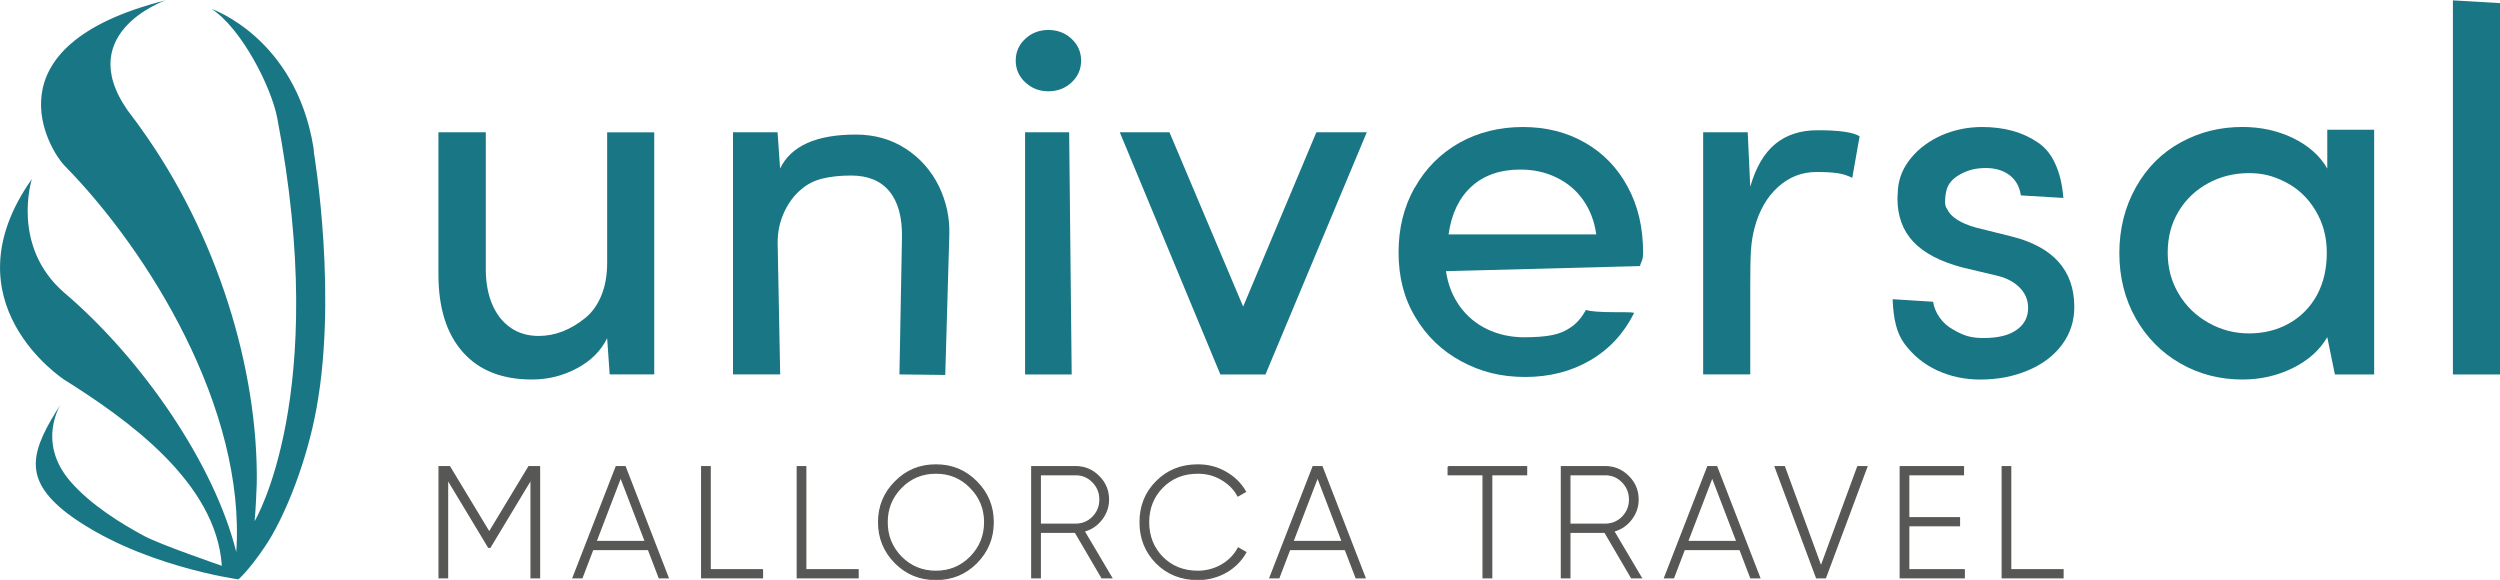 <?xml version="1.0" encoding="UTF-8"?>
<svg id="Ebene_1" data-name="Ebene 1" xmlns="http://www.w3.org/2000/svg" xmlns:xlink="http://www.w3.org/1999/xlink" viewBox="0 0 472.99 109.75">
  <defs>
    <style>
      .cls-1 {
        clip-path: url(#clippath);
      }

      .cls-2, .cls-3 {
        fill: none;
      }

      .cls-2, .cls-4, .cls-5 {
        stroke-width: 0px;
      }

      .cls-3 {
        stroke: #575756;
        stroke-width: .25px;
      }

      .cls-6 {
        clip-path: url(#clippath-1);
      }

      .cls-4 {
        fill: #575756;
      }

      .cls-5 {
        fill: #197685;
      }
    </style>
    <clipPath id="clippath">
      <rect class="cls-2" width="472.99" height="109.7"/>
    </clipPath>
    <clipPath id="clippath-1">
      <rect class="cls-2" width="472.99" height="109.7"/>
    </clipPath>
  </defs>
  <path class="cls-5" d="m82.95,25.03h8.96v25.88c0,2.56.41,4.78,1.22,6.68.81,1.9,1.97,3.37,3.47,4.41,1.5,1.04,3.28,1.56,5.32,1.56,3.1,0,6.05-1.15,8.87-3.45,1.28-1.05,2.28-2.47,3-4.24.72-1.77,1.08-3.81,1.08-6.11v-24.73h8.91v45.81h-8.43l-.48-6.85c-1.18,2.4-3.09,4.3-5.73,5.7-2.64,1.41-5.47,2.11-8.51,2.11-5.65,0-10.02-1.73-13.08-5.2-3.07-3.47-4.6-8.36-4.6-14.69v-26.88h0Z"/>
  <path class="cls-5" d="m138.68,70.85V25.03h8.43l.48,6.85c2.08-4.28,6.85-6.42,14.33-6.42,3.55,0,6.68.89,9.42,2.66,2.73,1.77,4.83,4.14,6.3,7.11,1.41,2.94,2.06,5.97,1.97,9.11l-.77,26.6-8.67-.1.48-25.93c.06-3.8-.73-6.7-2.37-8.7-1.64-2-4.06-3-7.26-3-2.05,0-3.84.19-5.39.57-1.55.38-2.87,1.04-3.95,1.97-1.41,1.15-2.52,2.64-3.35,4.46-.83,1.82-1.23,3.79-1.2,5.89l.48,24.73h-8.91Z"/>
  <polygon class="cls-5" points="202.28 25.03 193.94 25.03 193.94 70.85 202.76 70.85 202.28 25.03 202.28 25.03"/>
  <polygon class="cls-5" points="239.51 70.85 230.89 70.85 211.86 25.03 221.26 25.03 235.2 58.01 249.05 25.03 258.59 25.03 239.42 70.85 239.51 70.85 239.51 70.85"/>
  <path class="cls-5" d="m302.01,44.35c-.35-2.49-1.18-4.66-2.49-6.52-1.31-1.85-3-3.27-5.08-4.26-2.02-.99-4.28-1.49-6.81-1.49-3.8,0-6.88,1.07-9.23,3.21-2.35,2.14-3.79,5.16-4.34,9.06h27.94Zm-34.34-8.84c2.03-3.63,4.85-6.46,8.46-8.51,3.58-1.98,7.57-2.97,11.98-2.97s8.29.98,11.74,2.95c3.45,1.96,6.15,4.75,8.1,8.36,1.95,3.58,2.92,7.73,2.92,12.46,0,.73-.1,1.29-.29,1.68-.19.42-.29.7-.29.86l-36.71.96c.35,2.49,1.21,4.69,2.56,6.59,1.36,1.9,3.09,3.36,5.2,4.38,2.14,1.02,4.49,1.54,7.04,1.54,2.14,0,3.9-.14,5.27-.41,1.37-.27,2.57-.78,3.59-1.51,1.02-.67,1.97-1.76,2.83-3.26.77.29,2.59.43,5.46.43h1.58c1.18,0,1.87.05,2.06.14-1.92,3.86-4.68,6.85-8.29,8.96-3.61,2.11-7.72,3.16-12.32,3.16s-8.44-.99-12.1-2.97c-3.66-1.98-6.54-4.74-8.65-8.29-2.14-3.51-3.21-7.6-3.21-12.27s1.02-8.67,3.04-12.29"/>
  <path class="cls-5" d="m322.23,70.85V25.03h8.43l.48,10.3c1.05-3.67,2.64-6.37,4.74-8.1,2.11-1.73,4.78-2.59,8-2.59,4.12,0,6.77.38,7.95,1.15l-1.39,7.86c-.89-.45-1.83-.74-2.8-.89-.98-.14-2.29-.22-3.95-.22-2.78,0-5.21.95-7.31,2.85-2.09,1.9-3.57,4.48-4.43,7.74-.35,1.31-.57,2.69-.67,4.14-.1,1.45-.14,3.75-.14,6.88v16.68h-8.91Z"/>
  <path class="cls-5" d="m365.74,57.1c.16,1.05.57,2.05,1.24,2.99.67.94,1.5,1.69,2.49,2.23.96.57,1.86.99,2.71,1.25.85.25,1.83.38,2.95.38.89,0,1.42-.02,1.58-.05,2.21-.16,3.92-.73,5.15-1.73,1.23-.99,1.85-2.3,1.85-3.93,0-1.5-.55-2.8-1.65-3.88-1.1-1.09-2.58-1.84-4.43-2.25l-6.28-1.49c-4.25-1.12-7.37-2.75-9.37-4.89-2-2.14-2.99-4.87-2.99-8.19l.1-1.82c.19-2.14,1.03-4.1,2.52-5.89,1.49-1.79,3.43-3.21,5.82-4.27,2.4-1.02,4.92-1.53,7.57-1.53,4.18,0,7.7.97,10.54,2.92,1.41.93,2.52,2.29,3.33,4.1.82,1.8,1.32,3.94,1.51,6.4l-8.05-.48c-.22-1.63-.93-2.9-2.11-3.81-1.18-.91-2.7-1.37-4.55-1.37s-3.35.39-4.77,1.17c-1.42.78-2.29,1.76-2.61,2.95-.19.67-.29,1.45-.29,2.35,0,.51.13.94.38,1.29.7,1.5,2.51,2.67,5.42,3.5l6.76,1.68c7.92,1.98,11.89,6.44,11.89,13.37,0,2.65-.77,5.02-2.33,7.12-1.55,2.09-3.7,3.71-6.45,4.86-2.71,1.15-5.72,1.73-9.01,1.73-2.94,0-5.65-.58-8.15-1.73-2.49-1.15-4.55-2.83-6.18-5.03-.73-.99-1.28-2.17-1.63-3.55-.35-1.37-.56-3-.62-4.89l7.67.48h0Z"/>
  <path class="cls-5" d="m412.18,55.56c1.38,2.33,3.26,4.17,5.66,5.51,2.36,1.34,4.92,2.01,7.67,2.01s5.34-.63,7.57-1.89c2.24-1.26,3.99-3.04,5.27-5.34,1.25-2.3,1.87-4.98,1.87-8.05s-.73-5.66-2.18-8.05c-1.45-2.4-3.38-4.18-5.78-5.37-1.15-.58-2.25-.99-3.31-1.25-1.05-.25-2.2-.38-3.45-.38-2.81,0-5.39.64-7.74,1.92-2.35,1.28-4.21,3.05-5.58,5.32-1.37,2.27-2.06,4.87-2.06,7.81s.69,5.43,2.06,7.76m-8.07-20.15c2.09-3.72,4.94-6.56,8.55-8.51,3.52-1.92,7.38-2.88,11.6-2.88,3.48,0,6.68.7,9.58,2.11,2.91,1.41,5.06,3.32,6.47,5.75v-7.33h8.87v46.29h-7.43l-1.44-7.05c-1.44,2.46-3.62,4.41-6.54,5.85-2.92,1.44-6.1,2.16-9.51,2.16-4.28,0-8.2-1.01-11.74-3.04-3.55-2.03-6.36-4.86-8.44-8.51-2.07-3.67-3.11-7.8-3.11-12.36s1.04-8.76,3.14-12.48"/>
  <polygon class="cls-5" points="464.08 70.85 472.99 70.85 472.99 .59 464.08 .07 464.08 70.85 464.08 70.85"/>
  <g class="cls-1">
    <path class="cls-5" d="m192.17,11.47c0-1.63.6-3,1.8-4.12,1.2-1.12,2.66-1.68,4.38-1.68s3.19.56,4.39,1.68c1.2,1.12,1.8,2.49,1.8,4.12s-.6,3-1.8,4.12c-1.2,1.12-2.66,1.68-4.39,1.68s-3.15-.56-4.36-1.68c-1.21-1.12-1.82-2.49-1.82-4.12"/>
    <path class="cls-5" d="m59.38,28.87c0-.34-.03-.67-.08-.99C55.89,7.09,40.04,1.7,40.04,1.7c5.63,3.65,11.28,14.71,12.41,20.62h0c10.08,52.49-4.28,76.28-4.28,76.29,0,0,0,0,0,0,.23-2.17.41-7.15.41-7.27,0,.02,0,.05,0,.07.28-21.49-7.44-47.04-22-67.23-.39-.58-.85-1.2-1.37-1.87C12.73,6.55,31.3.07,31.3.07-3.06,8.75,9.56,28.64,12.18,31.31c15.81,16.06,34.37,45.93,32.52,73.13h0c.01-.73,0,0,0,0-4.11-16.56-17.78-36.5-32.52-49.04-10.21-8.82-6.15-21.53-6.15-21.53-16.51,23.36,6.15,37.98,6.15,37.98h0c11.71,7.37,28.75,19.33,29.79,35.2,0,0-11.59-3.99-14.63-5.61-4.16-2.22-10.2-5.9-14.07-10.41-6.45-7.51-1.7-14.68-1.7-14.68-5.74,8.92-7.43,14.13,1.14,20.76,13.23,9.91,32.39,12.5,32.39,12.5,0,0,1.84-1.48,5.06-6.25,3.35-4.95,7.3-14.41,9.34-24.17,4.65-22.27-.11-50.3-.11-50.3h0Z"/>
  </g>
  <path class="cls-4" d="m100.06,88.3l-7.5,12.42-7.5-12.42h-1.98v21h1.59v-18.66l7.77,12.9h.27l7.77-12.9v18.66h1.59v-21h-2.01Zm26.34,21l-8.13-21h-1.68l-8.16,21h1.68l2.04-5.34h10.53l2.04,5.34h1.68Zm-8.97-19.05l4.68,12.21h-9.36l4.68-12.21h0Zm16.92-1.95h-1.59v21h11.49v-1.5h-9.9v-19.5h0Zm18.09,0h-1.59v21h11.49v-1.5h-9.9v-19.5h0Zm32.31,18.18c2.1-2.13,3.15-4.68,3.15-7.68s-1.05-5.55-3.15-7.65c-2.1-2.13-4.65-3.18-7.68-3.18s-5.58,1.05-7.68,3.18c-2.1,2.1-3.15,4.65-3.15,7.65s1.05,5.55,3.15,7.68c2.1,2.1,4.65,3.15,7.68,3.15s5.58-1.05,7.68-3.15h0Zm-14.25-1.08c-1.77-1.83-2.67-4.02-2.67-6.6s.9-4.77,2.67-6.57c1.8-1.83,3.99-2.73,6.57-2.73s4.77.9,6.54,2.73c1.8,1.8,2.7,3.99,2.7,6.57s-.9,4.77-2.7,6.6c-1.77,1.8-3.96,2.7-6.54,2.7s-4.77-.9-6.57-2.7h0Zm39.81,3.9l-5.22-8.82c1.35-.36,2.43-1.08,3.3-2.19.87-1.11,1.32-2.37,1.32-3.78,0-1.71-.6-3.15-1.83-4.38s-2.67-1.83-4.38-1.83h-8.28v21h1.59v-8.61h6.63l5.04,8.61h1.83Zm-6.81-19.5c1.29,0,2.37.45,3.27,1.38.9.93,1.35,2.04,1.35,3.33s-.45,2.4-1.35,3.33c-.9.9-1.98,1.35-3.27,1.35h-6.69v-9.39h6.69Zm23.13,19.83c3.87,0,7.35-2.01,9.06-5.13l-1.41-.81c-1.41,2.67-4.38,4.41-7.65,4.41-2.73,0-4.95-.9-6.72-2.67-1.74-1.8-2.61-4.02-2.61-6.63s.87-4.83,2.61-6.6c1.77-1.8,3.99-2.7,6.72-2.7,1.65,0,3.15.39,4.5,1.2,1.35.78,2.4,1.83,3.09,3.12l1.41-.81c-.87-1.53-2.13-2.76-3.72-3.66-1.59-.93-3.36-1.38-5.28-1.38-3.15,0-5.76,1.05-7.83,3.15-2.07,2.07-3.09,4.65-3.09,7.68s1.02,5.61,3.09,7.71c2.07,2.07,4.68,3.12,7.83,3.12h0Zm31.62-.33l-8.13-21h-1.68l-8.16,21h1.68l2.04-5.34h10.53l2.04,5.34h1.68Zm-8.97-19.05l4.68,12.21h-9.36l4.68-12.21h0Zm24.72-1.95v1.5h6.6v19.5h1.62v-19.5h6.6v-1.5h-14.82Zm36.51,21l-5.22-8.82c1.35-.36,2.43-1.08,3.3-2.19.87-1.11,1.32-2.37,1.32-3.78,0-1.71-.6-3.15-1.83-4.38-1.23-1.23-2.67-1.83-4.38-1.83h-8.28v21h1.59v-8.61h6.63l5.04,8.61h1.83Zm-6.81-19.5c1.29,0,2.37.45,3.27,1.38.9.93,1.35,2.04,1.35,3.33s-.45,2.4-1.35,3.33c-.9.9-1.98,1.35-3.27,1.35h-6.69v-9.39h6.69Zm29.22,19.5l-8.13-21h-1.68l-8.16,21h1.68l2.04-5.34h10.53l2.04,5.34h1.68Zm-8.97-19.05l4.68,12.21h-9.36l4.68-12.21h0Zm21.42,19.05l7.83-21h-1.71l-6.96,18.93-6.93-18.93h-1.74l7.83,21h1.68Zm15.75-9.84h9.6v-1.5h-9.6v-8.16h10.35v-1.5h-11.94v21h12.09v-1.5h-10.5v-8.34h0Zm19.29-11.16h-1.59v21h11.49v-1.5h-9.9v-19.5h0Z"/>
  <g class="cls-6">
    <path class="cls-3" d="m100.06,88.3l-7.5,12.42-7.5-12.42h-1.98v21h1.59v-18.66l7.77,12.9h.27l7.77-12.9v18.66h1.59v-21h-2.01Zm26.34,21l-8.13-21h-1.68l-8.16,21h1.68l2.04-5.34h10.53l2.04,5.34h1.68Zm-8.97-19.05l4.68,12.21h-9.36l4.68-12.21h0Zm16.92-1.95h-1.59v21h11.49v-1.5h-9.9v-19.5h0Zm18.09,0h-1.59v21h11.49v-1.5h-9.9v-19.5h0Zm32.31,18.18c2.1-2.13,3.15-4.68,3.15-7.68s-1.05-5.55-3.15-7.65c-2.1-2.13-4.65-3.18-7.68-3.18s-5.58,1.05-7.68,3.18c-2.1,2.1-3.15,4.65-3.15,7.65s1.05,5.55,3.15,7.68c2.1,2.1,4.65,3.15,7.68,3.15s5.58-1.05,7.68-3.15h0Zm-14.25-1.08c-1.77-1.83-2.67-4.02-2.67-6.6s.9-4.77,2.67-6.57c1.8-1.83,3.99-2.73,6.57-2.73s4.77.9,6.54,2.73c1.8,1.8,2.7,3.99,2.7,6.57s-.9,4.77-2.7,6.6c-1.77,1.8-3.96,2.7-6.54,2.7s-4.77-.9-6.57-2.7h0Zm39.81,3.9l-5.22-8.82c1.35-.36,2.43-1.08,3.3-2.19.87-1.11,1.32-2.37,1.32-3.78,0-1.71-.6-3.15-1.83-4.38s-2.67-1.83-4.38-1.83h-8.28v21h1.59v-8.61h6.63l5.04,8.61h1.83Zm-6.81-19.5c1.29,0,2.37.45,3.27,1.38.9.93,1.35,2.04,1.35,3.33s-.45,2.4-1.35,3.33c-.9.9-1.98,1.35-3.27,1.35h-6.69v-9.39h6.69Zm23.13,19.83c3.87,0,7.35-2.01,9.06-5.13l-1.41-.81c-1.41,2.67-4.38,4.41-7.65,4.41-2.73,0-4.95-.9-6.72-2.67-1.74-1.8-2.61-4.02-2.61-6.63s.87-4.83,2.61-6.6c1.77-1.8,3.99-2.7,6.72-2.7,1.65,0,3.15.39,4.5,1.2,1.35.78,2.4,1.83,3.09,3.12l1.41-.81c-.87-1.53-2.13-2.76-3.72-3.66-1.59-.93-3.36-1.38-5.28-1.38-3.15,0-5.76,1.05-7.83,3.15-2.07,2.07-3.09,4.65-3.09,7.68s1.02,5.61,3.09,7.71c2.07,2.07,4.68,3.12,7.83,3.12h0Zm31.62-.33l-8.13-21h-1.68l-8.16,21h1.68l2.04-5.34h10.53l2.04,5.34h1.68Zm-8.97-19.05l4.68,12.21h-9.36l4.68-12.21h0Zm24.72-1.95v1.5h6.6v19.5h1.62v-19.5h6.6v-1.5h-14.82Zm36.51,21l-5.22-8.82c1.35-.36,2.43-1.08,3.3-2.19.87-1.11,1.32-2.37,1.32-3.78,0-1.71-.6-3.15-1.83-4.38-1.23-1.23-2.67-1.83-4.38-1.83h-8.28v21h1.59v-8.61h6.63l5.04,8.61h1.83Zm-6.81-19.5c1.29,0,2.37.45,3.27,1.38.9.93,1.35,2.04,1.35,3.33s-.45,2.4-1.35,3.33c-.9.9-1.98,1.35-3.27,1.35h-6.69v-9.39h6.69Zm29.22,19.5l-8.13-21h-1.68l-8.16,21h1.68l2.04-5.34h10.53l2.04,5.34h1.68Zm-8.97-19.05l4.68,12.21h-9.36l4.68-12.21h0Zm21.42,19.05l7.83-21h-1.71l-6.96,18.93-6.93-18.93h-1.74l7.83,21h1.68Zm15.75-9.84h9.6v-1.5h-9.6v-8.16h10.35v-1.5h-11.94v21h12.09v-1.5h-10.5v-8.34h0Zm19.29-11.16h-1.59v21h11.49v-1.5h-9.9v-19.5h0Z"/>
  </g>
</svg>